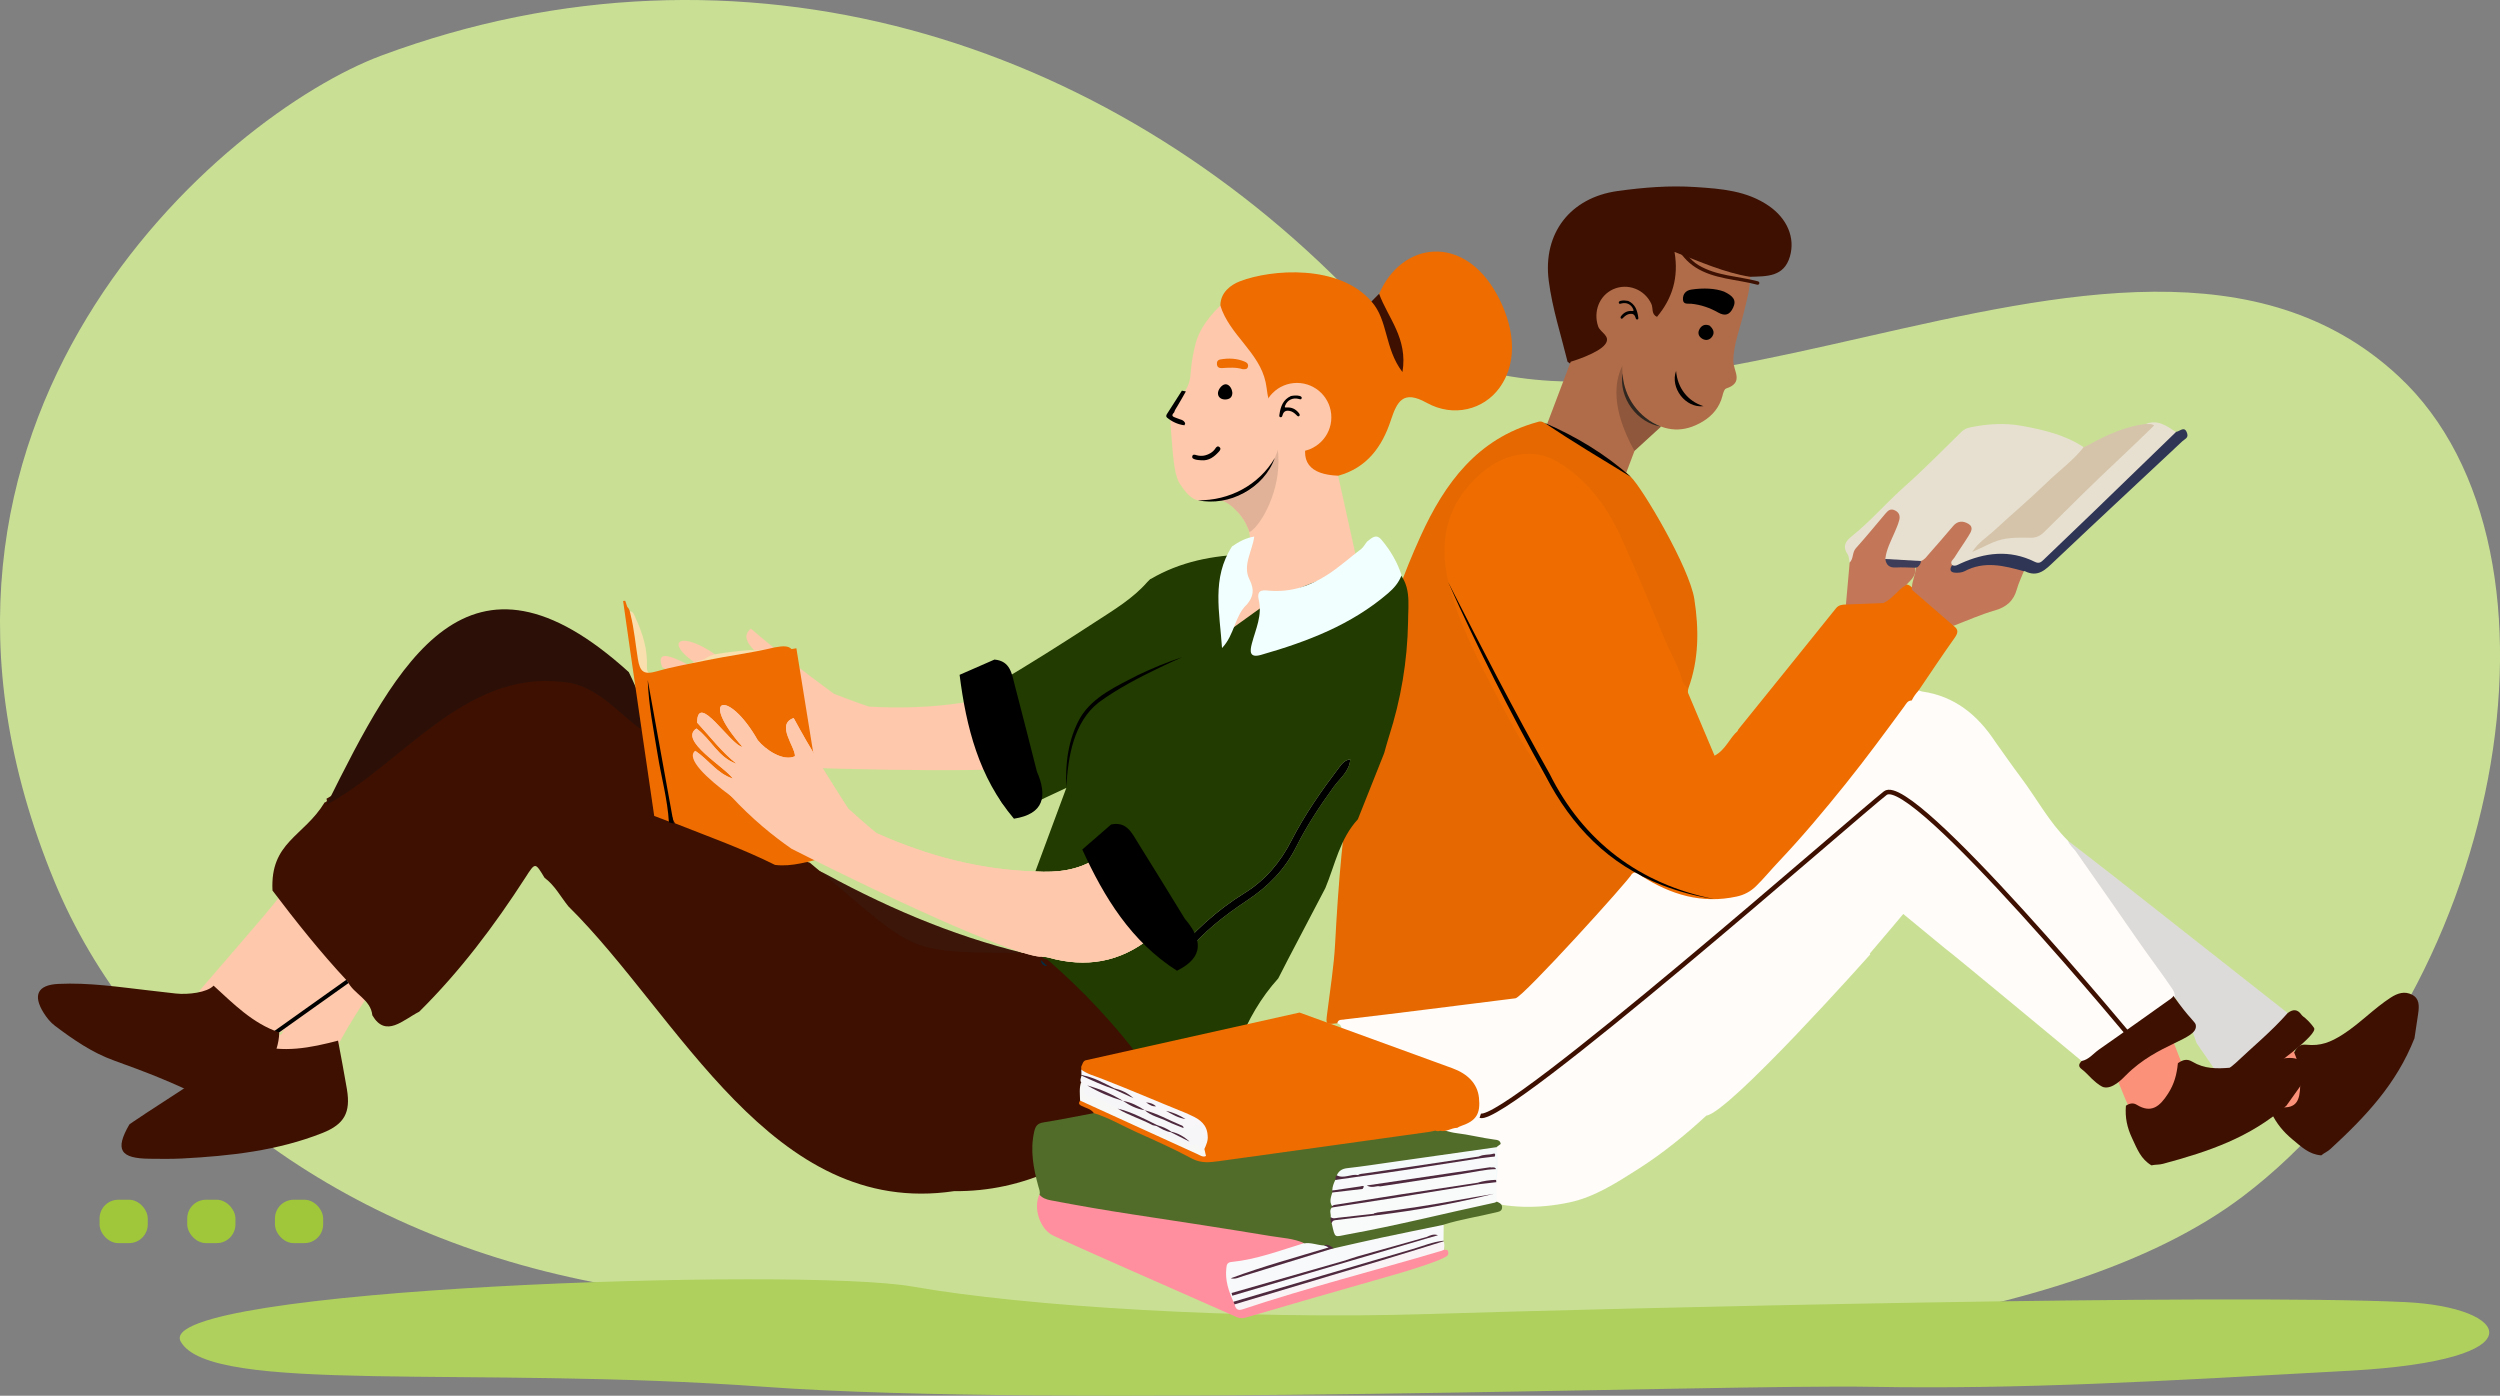 <?xml version="1.0" encoding="UTF-8"?>
<svg xmlns="http://www.w3.org/2000/svg" id="Calque_2" viewBox="0 0 591.11 330.01">
  <rect x="0" y="0" width="591.11" height="330.01" fill="#808080" stroke="none"/>
  <defs>
    <style>.cls-1{fill:#dddbd9;}.cls-1,.cls-2,.cls-3,.cls-4,.cls-5,.cls-6,.cls-7,.cls-8,.cls-9,.cls-10,.cls-11,.cls-12,.cls-13,.cls-14,.cls-15,.cls-16,.cls-17,.cls-18,.cls-19,.cls-20,.cls-21,.cls-22,.cls-23,.cls-24,.cls-25,.cls-26,.cls-27,.cls-28,.cls-29,.cls-30,.cls-31,.cls-32,.cls-33,.cls-34,.cls-35,.cls-36{stroke-width:0px;}.cls-2{fill:#2f2720;}.cls-3{fill:#f6f6f8;}.cls-4{fill:#f8dfad;}.cls-5{fill:#f9fafa;}.cls-6{fill:#fb9179;}.cls-7{fill:#e7e0d0;}.cls-8{fill:#516c29;}.cls-9{fill:#f2ffff;}.cls-10{fill:#3c1609;}.cls-11{fill:#2c1007;}.cls-13{fill:#213b00;}.cls-14{fill:#f8f9fa;}.cls-15{fill:#e1b298;}.cls-16{fill:#3d1001;}.cls-17{fill:#afd05d;}.cls-18{fill:#fffcf9;}.cls-19{fill:#f4f9f9;}.cls-37{stroke:#3d1001;stroke-width:1.08px;}.cls-37,.cls-38{fill:none;stroke-miterlimit:10;}.cls-20{fill:#2f3555;}.cls-21{fill:#e56801;}.cls-22{fill:#f7f7f6;}.cls-23{fill:#c9e094;}.cls-24{fill:#faf3f5;}.cls-25{fill:#9fc739;}.cls-26{fill:#4f2a3e;}.cls-27{fill:#c37758;}.cls-28{fill:#ff8f9e;}.cls-29{fill:#032d42;}.cls-30{fill:#d5c4aa;}.cls-31{fill:#f8f6f8;}.cls-32{fill:#ee6c00;}.cls-33{fill:#3d3d59;}.cls-38{stroke:#000;stroke-width:.93px;}.cls-34{fill:#fdc8ab;}.cls-35{fill:#8f573b;}.cls-36{fill:#b06c49;}</style>
  </defs>
  <g id="OBJECTS">
    <path class="cls-23" d="m90.26,13.11c85.02-31.56,171.43-3.66,230.04,57.12,58.6,60.78,181.6-41.95,246.83,18.73,44.52,41.41,24.13,147.87-36.91,193.99-82.97,62.68-335.27,30.87-389.85,20.21-62.88-12.29-108.85-49.57-127.53-94.83C-32.17,99.29,52.69,27.06,90.26,13.11Z"></path>
    <path class="cls-17" d="m568.83,307.88c-42.56-2.08-187.33,1.44-231.36,2.82-44.03,1.37-95.14-1.81-121.69-6.5-26.55-4.69-180.01.4-173.05,13,6.96,12.6,68.37,5.64,138.01,10.7,69.64,5.06,226.26-.63,261.59,0,35.33.63,67.73-1.27,113.25-3.8s37.91-15.02,13.24-16.22Z"></path>
    <rect class="cls-25" x="65.01" y="283.67" width="11.4" height="10.26" rx="4.43" ry="4.43"></rect>
    <rect class="cls-25" x="44.27" y="283.67" width="11.4" height="10.26" rx="4.43" ry="4.43"></rect>
    <rect class="cls-25" x="23.54" y="283.67" width="11.4" height="10.26" rx="4.43" ry="4.43"></rect>
    <path class="cls-6" d="m526.14,248.81c3.52,4.59,6.91,9.19,10.81,13.47.91,1,1.77,2,2.89,2.77,7.72-2.75,9.41-7.94,7.44-15.61-.35.19-1.07.53-1.99.52-5.15-.07-6.97-11.46-11.07-11.8-1.69-.14-4.3,1.54-8.09,10.66Z"></path>
    <path class="cls-16" d="m542.44,248.86c1.09,2.53,1.53,5,1.44,7.75-.11,3.54-.81,5.58-4.76,5.17-.96-.1-1.63.42-2.08,1.32,1.2,2.52,2.83,4.51,4.99,6.3,2.16,1.78,3.91,3.55,6.82,3.78.71-.61,1.47-.86,2.17-1.51,8.41-7.75,15.6-15.37,19.87-26.18.26-1.88.61-3.97.87-5.81.26-1.83.33-3.56-1.43-4.48-1.76-.92-3.42-.38-5.05.67-3.95,2.55-7.35,6.17-11.32,8.71-2.86,1.83-5.24,2.8-8.63,2.44-1.55-.17-2.22.54-2.89,1.84Z"></path>
    <path class="cls-16" d="m413.83,65.45c3.88-.14,7.97.09,9.39-4.82,1.28-4.4-.65-8.95-4.98-11.94-5.23-3.62-11.3-4.06-17.33-4.46-6.17-.41-12.33.09-18.45.94-11.22,1.57-17.71,10.02-16.27,21.22.84,6.52,2.89,12.78,4.45,19.14,2.93,2.43,5.25.42,7.49-1.17,2.06-1.46,3.06-3.45,1.87-6.03-.32-.7-.64-1.41-.78-2.17-.54-2.88.45-5.18,3.07-6.38,2.57-1.19,4.71-.12,6.37,2.06.96,1.27,1.23,3.62,3.24,3.38,2.28-.27,3.02-2.56,3.85-4.43.78-1.77,1.52-3.6,1.51-5.54-.02-3.43,1.6-3.46,4.14-2.36,2.24.97,4.53,1.83,6.86,2.55,1.83.57,3.71,1.21,5.56.01Z"></path>
    <path class="cls-36" d="m409.83,85.23c.06-3.73,1.53-7.44,2.43-11.14.7-2.85,1.52-5.67,1.57-8.64-6.12-.97-11.73-3.54-17.9-5.88,1.02,5.99-.48,10.97-4.14,15.34-1.4-.61-.88-2.03-1.32-3.01-1.55-3.46-5.62-5.06-9.06-3.5-3.32,1.51-4.71,5.33-3.54,8.77.5,1.46,3.08,2.27,1.7,4.19-1.58,2.22-8.19,4.17-8.19,4.17l-11.74,31.01,20.18,7.64,9.5-25.11c3.8,2.55,7.83,3.53,12.56,1.01,2.4-1.28,4.11-2.97,5.07-5.47.37-.96.55-2.54,1.18-2.75,4.35-1.46,1.66-4.1,1.7-6.62Z"></path>
    <path class="cls-32" d="m386.26,206.46c4.4,3.19,9.2,5.49,14.59,6.37,3.97.64,7.95.48,11.76-.9,2.95-1.07,4.56-3.8,6.59-5.95,11.75-12.44,22.29-25.87,32.27-39.74.12-.17.29-.3.43-.45,1.13-.47,1.46-1.5,1.76-2.55,2.82-4.14,5.58-8.32,8.48-12.39.85-1.2,1-2.01-.24-2.87-1.25-2.23-3.52-3.44-5.27-5.16-1.38-1.35-3-2.44-4.4-3.79-.45-.41-.9-.81-1.54-.86-1.34.13-2.14,1.11-3,1.97-.82.83-1.71,1.56-2.65,2.23-6.63,6.29-13.51,12.32-20.36,18.37-3.82,3.37-7.5,6.9-11.28,10.32-.77.7-1.43,1.55-2.53,1.76-1.97,1.73-2.84,4.45-5.47,5.86-2.09-4.92-4.19-9.86-6.26-14.82-.12-.29.02-.68.04-1.03-.38-1.76-1.24-3.37-1.98-4.97-4.26-9.11-7.96-18.46-11.96-27.68-2.28-5.25-5.01-10.11-8.58-14.54-2.81-3.5-6.19-6.32-10.34-7.98-4.35-1.75-8.67-1.05-12.69,1.23-6.88,3.89-11.01,9.79-12.22,17.59-.91,5.85.01,11.52,2.22,17.03,4.21,10.52,9.15,20.68,14.83,30.49,6.33,10.94,13.73,21.06,23.14,29.58,1.34,1.22,2.57,2.8,4.66,2.87Z"></path>
    <path class="cls-21" d="m386.26,206.46c-5.8-3.9-10.36-9.08-14.78-14.37-6.81-8.14-12.27-17.22-17.12-26.61-4.62-8.95-9.51-17.88-11.9-27.74-2.22-9.18-.66-17.8,6.39-24.63,3.69-3.58,8.03-6.07,13.6-5.78,3.38.18,6.01,1.77,8.5,3.61,5.8,4.28,9.7,10.16,12.61,16.61,3.56,7.89,6.87,15.91,10.21,23.89,1.31,3.13,3.11,6.06,3.99,9.37.22.83.84,1.43,1.42,2.03,2.54-6.92,2.54-14.02,1.44-21.17-1.15-7.49-12.35-26.36-15.01-28.89-5.95-5.67-13.64-8.59-20.5-12.82-.49-.3-1.03-.44-1.59-.17-14.17,3.89-21.92,14.43-27.61,26.94-7.96,17.5-12.84,35.93-16.04,54.84-2.32,13.71-3.45,27.54-4.18,41.42-.29,5.56-1.21,11.09-1.89,16.63-.33,2.65-.38,2.64,2.36,2.33,5.16-.66,10.31-1.33,15.47-1.98,9.31-1.17,18.62-2.32,27.93-3.48,1.08-.13,1.89-.57,2.53-1.57,2.56-3.99,19.12-9.86,23.47-8.39,1.08.36,1.69.7,1.55-1.09-.46-5.83-.67-11.68-.96-17.52-.02-.48.07-.96.11-1.44Z"></path>
    <path class="cls-7" d="m492.67,105.73c-4.44-2.94-9.5-4.1-14.63-5.04-4.09-.75-8.15-.46-12.2.36-.89.18-1.52.53-2.14,1.13-4.44,4.32-8.76,8.78-13.4,12.88-4.28,3.79-7.99,8.18-12.47,11.74-1.48,1.17-2.21,2.4-.99,4.23.36.54.34,1.33.5,2,.53.05.74-.34.89-.72,1.64-4.23,5.47-6.8,7.92-10.42.36-.53.96-.87,1.64-.49.65.36.7,1,.61,1.65-.14,1.05-.58,2-1.05,2.94-.68,1.38-1.31,2.78-1.7,4.27-.2.76-.63,1.64.37,2.25,2.51.27,5,.73,7.54.64,1.2-.07,2.05-.72,2.79-1.61,1.77-2.14,3.63-4.2,5.46-6.29.37-.42.72-.86,1.26-1.06.7-.26,1.39-.21,1.96.29.6.53.32,1.15.05,1.72-.91,1.89-2.24,3.51-3.31,5.29-.48.81-1.22,1.65-.13,2.56.71.32,1.36.05,2.01-.23,5.65-2.5,11.35-3.36,17.16-.53.84.41,1.62.33,2.32-.32.87-.81,1.9-1.43,2.73-2.28,8.8-8.95,18.24-17.24,27.04-26.19.67-.68,1.56-1.22,1.63-2.33-2.19-1.42-4.32-3.09-7.2-1.9.62.43.94.74.19,1.51-2.59,2.65-5.49,4.98-8.06,7.63-5.3,5.47-11.1,10.42-16.36,15.92-1.09,1.13-2.35,1.39-3.8,1.31-4.07-.22-7.93.47-11.36,2.66,7.18-6.48,14.38-13.05,21.6-19.6,1.23-1.11,2.95-1.95,3.13-3.94Z"></path>
    <path class="cls-1" d="m511.15,231.01c-.37-.46-.71-.93-1.06-1.39,0-.02,0-.04,0-.06,0,.02,0,.04,0,.06-3.93-5.07-7.35-10.49-11.11-15.68-3.25-4.48-6.39-9.04-9.58-13.57-.33-.47-.99-.86-.46-1.59,3.52,2.73,7.07,5.43,10.57,8.18,13.81,10.85,27.6,21.71,41.4,32.57.22.94-.53,1.37-1.03,1.91-1.76,1.89-3.78,3.51-5.59,5.35-2.77,2.83-6.11,5.08-8.47,8.32-1.04-.04-1.32-.95-1.75-1.61-1.52-2.31-3.12-4.56-4.68-6.84-.99-2.45-1.28-4.91-3.73-7.36,0-1.58-.8-2.77-1.79-3.85.05-.22-.01-.48-.26-.82-.87-1.17-1.53-2.49-2.44-3.62Z"></path>
    <path class="cls-27" d="m461.58,133.63c-.6-.83.22-1.28.54-1.8,1.06-1.72,2.25-3.37,3.31-5.09.57-.93,1.35-2.08-.04-2.9-1.22-.71-2.51-.74-3.58.53-1.89,2.25-3.83,4.45-5.76,6.65-.55.62-1,1.36-1.87,1.62-.63.35-.98.91-1.18,1.58-.1,1.78-1.03,3.4-.96,5.21,3.29,2.85,6.58,5.69,9.86,8.54,3.25-1.24,6.44-2.68,9.77-3.64,2.75-.79,4.44-2.25,5.2-4.99.4-1.46,1.09-2.85,1.65-4.27-.12-.91-.9-1.01-1.54-1.13-4.36-.82-8.71-1.52-12.99.49-.89.42-2.06.82-2.42-.8Z"></path>
    <path class="cls-30" d="m492.67,105.73c-2.52,3.2-5.83,5.57-8.72,8.38-4.04,3.92-8.36,7.55-12.49,11.38-1.66,1.54-3.68,2.72-5.15,5.03,2.82-1.19,5.13-2.71,7.93-3.15,1.96-.31,3.89-.26,5.83-.22,1.39.03,2.34-.44,3.3-1.39,5.9-5.83,11.77-11.7,17.84-17.36,2.74-2.55,5.39-5.17,8.13-7.8-.77-.55-1.42-.22-2.01-.37-4.83.61-9.16,2.56-13.36,4.89-.42.23-.86.41-1.29.61Z"></path>
    <path class="cls-27" d="m445.77,132.17c.24-2.26,1.32-4.22,2.19-6.26.41-.96.84-1.91,1.1-2.91.24-.92.07-1.75-.93-2.28-1.07-.57-1.67-.06-2.3.68-2.33,2.76-4.62,5.55-7.03,8.24-.9,1-.51,2.46-1.46,3.38-.29,3.3-.59,6.61-.88,9.91.23.4.63.64,1.03.61,2.61-.16,5.28.15,7.78-.94,2.18-.93,3.37-3.12,5.39-4.25,1.15-1.22,2.64-2.28,2.06-4.33-.97-.51-2.04-.4-3.05-.33-1.56.1-2.85-.35-3.9-1.51Z"></path>
    <path class="cls-32" d="m445.26,142.6c-2.94.11-5.87.22-8.81.33-.9.03-1.7.09-2.38.94-7.65,9.55-15.36,19.06-23.04,28.58-.08.1-.11.25-.16.38,1.11.78,1.61-.2,2.25-.78,4.93-4.5,9.85-9.02,14.8-13.5,5.31-4.8,10.66-9.56,15.98-14.36.51-.46.9-1.05,1.35-1.58Z"></path>
    <path class="cls-20" d="m461.58,133.63c-.72.98-.49,1.71.69,1.78.74.05,1.6-.02,2.24-.35,4.7-2.5,9.35-1.3,14.02,0,.07,0,.15-.04.21-.02,3.17,1.61,4.98-.42,7.05-2.38,10.03-9.5,20.16-18.9,30.24-28.35.5-.47,1.43-.73,1.13-1.77-.58-2.01-1.71-.54-2.62-.43-6.47,6.26-12.93,12.53-19.4,18.78-3.97,3.83-7.97,7.63-11.94,11.46-.63.6-1.08.99-2.11.48-5.9-2.92-11.77-2.21-17.56.42-.64.29-1.2.72-1.94.38Z"></path>
    <path class="cls-16" d="m547.16,243.08c-.13-.24-1-1.42-2.07-2.33-.32-.27-.7-.5-.93-.83-.96-1.37-2.05-1.32-3.26-.38-3.77,4.29-8.19,7.91-12.32,11.82-1.12,1.06-2.75,1.79-2.79,3.68.8,1.21,1.6,2.42,2.4,3.64,11.54-7.68,19.74-14.17,18.97-15.59Z"></path>
    <path class="cls-33" d="m452.87,134.24c.18-.05.35-.1.53-.14.42-.4.81-.81.78-1.45-2.8-.16-5.61-.32-8.41-.48.21,1.47,1,2.11,2.53,2.01,1.51-.09,3.04.03,4.56.06Z"></path>
    <path class="cls-18" d="m317.79,241.05c13.53-1.56,27.02-3.34,40.54-5.01,1.74-.22,27.06-28.17,27.51-29.39,1.01-.94,1.63.07,2.32.5,6.91,4.4,14.27,6.64,22.52,4.82,1.76-.39,3.23-1.18,4.53-2.45,1.85-1.81,3.48-3.82,5.26-5.7,5.63-5.93,10.87-12.2,15.99-18.57,4.77-5.94,9.27-12.08,13.79-18.22.44-.6.8-1.44,1.76-1.4.43-.88.99-1.68,1.67-2.38.26.08.51.21.78.25,7.69,1.1,13.11,5.53,17.25,11.81h0c2.02,2.82,4,5.69,6.08,8.46,3.75,4.99,6.69,10.57,11.17,15.02.33,1.04,1.24,1.65,1.84,2.5,4.92,7.01,9.84,14.03,14.7,21.08,2.65,3.84,5.49,7.54,8.1,11.4.9,1.34.84,2.26-.48,3.14-.4.27-.73.65-1.13.92-6.04,4-11.86,8.32-17.73,12.55-.59.42-1.2,1.06-2.06.49h0s-31.71-26.33-32.25-26.58l-9.94-8.19s-3.19,3.85-7.91,9.36c.06,0,.11.14.08.22-.02.05-33.28,37.4-38.73,38.1h0c-5.07,4.67-10.42,9.01-16.28,12.73-5.08,3.22-10.25,6.57-16.14,7.8-14.99,3.13-28.1-.8-38.77-11.9-7.69-8-12.04-17.86-14.92-28.44-.2-.73-.03-1.76-1.15-2.01.16-.99,1-.82,1.63-.89Z"></path>
    <path class="cls-12" d="m404.26,77.02c.79.72,1.22,1.56.63,2.48-.55.86-1.48,1.15-2.41.59-.92-.55-1.15-1.46-.58-2.38.56-.9,1.41-1.12,2.37-.7Z"></path>
    <path class="cls-12" d="m407.65,68.95c2.13,1.03,3,2,2.13,3.82-.82,1.72-1.91,2.04-3.56,1.11-1.95-1.11-4.05-1.83-6.31-2.06-.79-.08-1.95.27-1.99-1.04-.04-1.26.7-2.12,1.97-2.31,2.85-.43,5.66-.31,7.76.48Z"></path>
    <path class="cls-12" d="m402.79,96.04c-4.25.5-7.95-4.32-6.49-8.35.32,4,2.7,7.16,6.49,8.35h0Z"></path>
    <path class="cls-12" d="m384.99,71.15c-.57-.1-1.16-.17-1.76-.03-.26.06-.55.19-.47.49.09.35.39.2.63.14,1.2-.32,2.33.24,2.76,1.34.12.31.21.48-.3.44-.97-.08-1.8.3-2.43,1.06-.16.19-.37.45-.18.67.24.27.46-.03.63-.2.42-.41.87-.75,1.47-.84.72-.11,1.14.14,1.36.84.08.26.15.55.46.48.29-.06.23-.37.19-.59-.24-1.6-.72-3.05-2.37-3.8Z"></path>
    <path class="cls-35" d="m386.46,106.62c-5.8-10.44-4.43-16.59-3.12-19.58.08-.17.15-.34.24-.51-.01.53-.04,2.62.58,5.04.3,1.14,1.35,4.43,4.51,7.02,1.53,1.25,3.05,1.92,4.08,2.28-2.1,1.92-4.2,3.84-6.3,5.76Z"></path>
    <path class="cls-2" d="m383.63,88.29c.31,5.58,3.9,10.58,9.13,12.57-5.75-.87-10.04-6.84-9.13-12.57h0Z"></path>
    <path class="cls-12" d="m342.46,137.74c7.65,15.02,15.65,30.56,23.92,45.19,8,16.08,21.35,26.13,38.98,29.66-4.22-.64-8.37-1.76-12.37-3.3-12.69-4.93-21.36-13.92-27.55-25.83-8.29-14.91-16.04-30.13-22.99-45.72h0Z"></path>
    <path class="cls-16" d="m415.71,66.53c-4.69-1.25-9.88-1.28-14.14-3.85-1.97-1.19-3.04-3.08-4.75-4.52-1.42-1.19-3.67-1.42-4.68-3.06-.27-.44-.97-.04-.7.41.99,1.61,2.83,1.88,4.31,2.86,1.03.68,1.73,1.69,2.53,2.6.74.85,1.6,1.59,2.55,2.21,4.36,2.82,9.78,2.84,14.66,4.14.5.13.72-.65.21-.78h0Z"></path>
    <path class="cls-37" d="m505.5,247.28s-53.36-64.65-59.73-59.75c-6.36,4.9-89.65,78.26-95.77,76.28"></path>
    <path class="cls-12" d="m385.62,112.77c-6.91-4.22-13.78-8.33-20.5-12.82,7.44,3.19,14.46,7.41,20.5,12.82h0Z"></path>
    <path class="cls-6" d="m506.65,268.65c2.66-.71,5.29-.67,7.78-2.07,4.54-2.55,6.06-6.27,6.03-11.4-2.58.04-3.6-1.21-4.51-3.54-1.32-3.38-2.64-6.86-4.07-10.24-.34-.8-.51-1.67-1.33-2.13-4.05,3.86-8.09,7.73-12.12,11.6,2.26,3.69,3.39,7.86,5.35,11.73,1,1.96,2.23,3.88,2.87,6.05Z"></path>
    <path class="cls-16" d="m514.95,251.38c-.27,2.68-.84,4.9-2.34,7.23-1.93,3-3.95,4.73-7.4,2.6-.84-.52-1.72-.33-2.55.23-.23,2.82.28,5.17,1.48,7.72,1.2,2.56,2.04,4.87,4.55,6.38.92-.21,1.83-.11,2.73-.36,10.88-2.92,20.58-6.22,29.18-13.74,1.1-1.51,2.24-3.16,3.32-4.66,1.08-1.5,1.98-2.96,1.06-4.69-.92-1.73-2.43-2.06-4.28-1.92-4.48.35-8.87,1.91-13.37,2.28-3.24.27-6.08.29-8.93-1.4-1.31-.78-2.25-.49-3.44.33Z"></path>
    <path class="cls-16" d="m519.19,242.45c.5,3.37-8.99,4.2-16.48,11.74-.91.92-3.28,3.43-5.37,2.86-.31-.09-1.23-.55-2.69-1.94-.8-.76-1.53-1.63-2.41-2.28-.97-.71-.68-1.29-.07-1.96,1.75-.33,2.78-1.78,4.13-2.72,5.69-3.95,11.31-8.01,16.97-12.01.32-.23.53-.44.59-.69.26.36.7.98,1.27,1.74,3.31,4.42,3.94,4.39,4.07,5.26Z"></path>
    <path class="cls-34" d="m258.56,153.35c-1.16-.69-1.66-.1-2.32.8-3.09,4.25-7.53,6.48-12.39,8.03-12.42,4.29-25.21,5.64-38.27,4.9-.31-.02-3.77-1.25-8.38-3.03-6.83-4.99-13.46-10.07-19.66-15.42-3.51,2.89,2.78,6.22,3.49,8.32-2.07,2.2-7.02,1.11-9.6-.43-10.83-8.93-16.84-4.63-2.77,2.79-2.71.7-14.66-8.61-12.09-1.55,4.03,2,7.87,4.41,12.22,5.79-4.6.19-7.77-3.33-11.86-4.42-3.01,4.15,9.65,6.14,12.27,8-3.93.23-7.07-2.19-10.68-2.99,3.84,2.23,7.74,4.56,11.69,7,5.51,3.41,10.8,6.83,15.86,10.23,34.66,1.27,60.1.81,65.85-.72.91-.24,2.11-.58,2.11-.58,9.11-.83,16.17-4.95,20.84-12.93-4.04-6.25-10.09-10.12-16.3-13.81Z"></path>
    <path class="cls-32" d="m324.27,71.28c-7.59-8.81-23.59-7.69-31.17-4.74-2.04.79-4.55,2.6-4.55,5.69-.78,3.86.75,7.05,3.02,9.95,2.55,3.27,4.73,6.68,5.56,10.83.3,1.51.81,3.71,2.1,3.91,7.43,1.15,7.26,6.59,8.27,12.24.74,4.12,4.47,6.11,8.92,3.32,6.73-1.84,10.35-6.81,12.39-12.98,1.51-4.57,2.9-7.38,8.5-4.27,6.4,3.56,13.52,1.58,17.2-3.49,4.84-6.65,3.21-15.26-.59-22.16-7.93-14.4-22.49-12.48-27.83-.11.51,4.12,2.52,7.73,3.59,11.03-2.1-2.42-.95-7.46-5.4-9.21Z"></path>
    <path class="cls-34" d="m316.4,112.48c-6.68-.28-9.45-3.24-6.87-9.93,1.67-4.34-.71-7.28-4.44-6.52-5.85,1.19-5.08-2.01-5.83-5.62-1.5-7.14-8.58-11.24-10.72-18.17-4.03,3.89-5.35,7.07-5.86,9.02-.11.41-.24,1.01-.3,1.26-1.1,4.95-.61,5.91-1.26,7.99-1.08,3.41-3.07,2.94-4.12,6.35-.27.89-.39,1.73-.07,5.76.54,6.88.84,10.37,2.36,12.23.44.54,2.32,3.99,5.38,3.51,4.48-.71,6.82.67,8.23,3,.76.8,1.76,2.07,2.29,3.81,1.3,4.26-1.03,8.43-1.73,9.76-2.11,4.04-4.27,11.14-4.48,24.52,3.54-.06,11.13-.66,19.19-5.33,8.19-4.75,12.5-11.19,14.28-14.24-2.02-9.13-4.04-18.26-6.06-27.39Z"></path>
    <path class="cls-16" d="m324.27,71.28c3.98,4.44,3.06,11.1,7.33,16.69,1.33-7.95-3.45-12.83-5.52-18.51-.6.61-1.2,1.22-1.81,1.83Z"></path>
    <path class="cls-32" d="m293.81,87.29c.61.04,1.07.03,1.24-.51.2-.64-.17-1.03-.71-1.26-1.87-.8-3.83-.88-5.8-.53-.62.11-.88.56-.8,1.19.09.67.54.88,1.14.85,1.7-.1,3.41-.23,4.93.26Z"></path>
    <path class="cls-12" d="m280.4,92.54c-.67,1.17-1.32,2.34-2.01,3.49-.29.47-.61.92-.76,1.46-1.02,1.02.03,1.1.63,1.38.7.34,1.63.31,1.97,1.22-.06.16-.11.31-.17.47-1.56-.2-2.93-.84-4.13-1.82-.27-.22-.19-.57-.03-.82,1.17-1.86,2.36-3.7,3.55-5.55.32.06.64.12.95.18Z"></path>
    <path class="cls-12" d="m291.38,92.86c0,.79-.35,1.46-1.42,1.58-1.09.12-1.9-.42-1.98-1.32-.09-.91.89-2.19,1.73-2.26.78-.06,1.56.79,1.67,2Z"></path>
    <circle class="cls-34" cx="306.66" cy="98.67" r="8.13"></circle>
    <path class="cls-12" d="m305.22,93.64c.65-.12,1.33-.2,2.01-.04.29.07.63.22.54.56-.1.4-.44.23-.72.16-1.37-.36-2.67.27-3.16,1.53-.14.36-.24.55.35.5,1.11-.09,2.06.34,2.78,1.21.18.22.43.52.2.77-.28.31-.52-.04-.72-.23-.48-.47-.99-.86-1.68-.96-.82-.12-1.31.16-1.55.96-.09.3-.17.62-.53.55-.33-.07-.26-.42-.22-.67.27-1.83.83-3.49,2.71-4.34Z"></path>
    <path class="cls-15" d="m292.14,120.58c1.37,1.23,2.39,2.94,3.05,4.57.09.22.16.45.24.67,2.34-1.22,6.8-8.47,6.86-16.65,0-1.14-.07-2.09-.15-2.79-.37,1.17-3.03,9.06-10.06,11.11-1.06.31-2.45.55-4.14.45,1.34.43,2.94,1.22,4.2,2.64Z"></path>
    <path class="cls-12" d="m301.42,108.28c-2.55,7.19-10.84,11.56-18.21,10,7.37.15,14.48-3.58,18.21-10h0Z"></path>
    <path class="cls-12" d="m284.01,108.83c-.45-.05-.92-.05-1.35-.18-.38-.11-.91-.26-.74-.81.14-.49.63-.32.97-.22,1.2.34,2.29.13,3.35-.5.48-.29.85-.65,1.15-1.12.22-.34.53-.62.92-.31.45.35.22.73-.08,1.07-1.13,1.25-2.37,2.23-4.2,2.07Z"></path>
    <path class="cls-34" d="m66.57,244.52c1.48-3.19,4.64-4.43,7.38-6,4.49-2.56,8.28-6.3,13.32-7.93.51.73,1.03,1.45,1.54,2.18-4.51,6.55-8.7,13.29-11.99,20.55-5.75.77-10.66-1.58-15.49-4.21.08-.73.16-1.46.24-2.19,1.66-.8,3.33-1.6,4.99-2.4Z"></path>
    <path class="cls-13" d="m329.82,134.48c-11.46-.57-21.57,3.56-31.33,8.96-2.27,1.63-4.54,3.26-7.25,5.21.46-6.42,3.4-11.73,3.67-17.57-8.07.21-15.82,1.69-22.88,5.85l.02-.09c-.26.26-.51.51-.77.77-3.44,3.94-7.91,6.58-12.2,9.38-7.82,5.1-15.72,10.09-23.76,14.84-2.47,1.46-3.6,3.05-3.14,5.81.54,3.25,1.08,6.5,1.62,9.76h0c.37,4.07,1.55,7.94,2.75,11.82,1.46,2.47,3.46,2.81,5.95,1.61,3.19-1.55,6.42-3.03,9.63-4.54-2.44,6.59-4.88,13.18-7.33,19.77,5.09.29,10.03-.22,14.43-3.09.94-.61,1.62-.98,2.46.08,4.49,5.66,8.76,11.43,10.31,18.71-7.2,5.79-15.26,7.14-24.08,4.66-.69-.19-1.45-.15-2.18-.21.1.25.21.51.31.76l.04.04c.5.47.99.94,1.49,1.41,8.55,7.43,16.27,15.64,23,24.76,1.44,1.95,3.09,3.83,3.65,6.31,1.61,1.84,2.45,3.93,2.14,6.41,5.56-1.12,8.49-5.52,11.79-9.45,1.58-3.18,3.38-6.27,4.67-9.55,2.27-5.74,5.27-10.99,9.41-15.57.74-1.45,1.48-2.9,2.23-4.35,2.97-5.66,5.94-11.33,8.9-16.99,2.31-5.55,3.42-11.66,7.69-16.28,2.07-5.21,4.15-10.42,6.22-15.63.37-1.29.71-2.6,1.12-3.88,2.84-8.81,4.36-17.85,4.53-27.11h0c.01-4.47.93-9.16-3.14-12.61Zm-23.36,65.8c-2.68,5.34-6.61,9.31-11.47,12.54-5.5,3.66-10.69,7.67-14.83,12.89-1.32,1.66-1.6,1.67-2.91.58,4.86-5.95,10.47-11.09,17-15.13,4.98-3.08,8.5-7.32,11.13-12.47,3.15-6.14,7.1-11.78,11.27-17.27.67-.89,1.38-1.76,2.61-1.88-.18,2.82-2.43,4.46-3.9,6.48-3.3,4.55-6.4,9.25-8.9,14.25Z"></path>
    <path class="cls-34" d="m67.18,210.68c.35.1.91.1,1.01.31,3.9,8.38,11.16,14.11,16.74,21.16-1.8,1.77-4.48,2.34-6.02,4.45-5.04,1.63-8.83,5.36-13.32,7.92-2.74,1.57-5.9,2.81-7.38,6,.53-1.87-.92-2.93-1.81-4.13-3.03-4.08-6.18-8.07-9.28-12.09,4.93-5.72,9.88-11.43,14.79-17.18,1.81-2.11,3.53-4.29,5.29-6.45Z"></path>
    <path class="cls-29" d="m76.21,192.2c-.05.62-.17,1.22-.85,1.47.28-.49.57-.98.85-1.47Z"></path>
    <path class="cls-29" d="m77.17,190.45c.27.52.04.78-.47.9.16-.3.31-.6.47-.9Z"></path>
    <path class="cls-29" d="m76.79,191.25c-.2.32-.4.65-.59.97.2-.32.4-.65.59-.97Z"></path>
    <path class="cls-10" d="m191.46,205.57c1.42-.13,2.66.49,3.82,1.12,15.99,8.68,32.64,15.62,50.47,19.52.1.25.21.51.31.76-7.85-1.15-15.71-.36-23.56,0-2.08.1-3.85-.41-5.45-1.66-5.85-4.56-12.47-8.02-17.88-13.28-2.34-2.28-5.49-3.86-7.71-6.47Z"></path>
    <path class="cls-16" d="m76.2,190.63s.01-.02.01-.02v.02Z"></path>
    <path class="cls-16" d="m270.6,251.59c-6.73-9.11-14.45-17.33-23-24.76-.91-.03-1.41-.5-1.49-1.41l-.04-.04c-33.68-.36-27.5,1.11-54.6-21.4-6.9-2.11-12.46-5.63-14.04-13.34-9.12-3.23-16.06-11.21-22.86-17.81,0,0,.08-.01.08-.01-7.53-4.06-12.43-12.53-21.71-13.19-23.17-2.52-38.2,19.42-55.76,29.23.26.51.05.76-.43.88-4.96,8.13-12.91,9.34-12.32,20.82,5.33,7.05,11.43,14.73,17.75,21.47,1.45,3.04,5.47,4.22,5.86,8.04,3.18,5.43,7.28,1.05,11.08-.86,9.67-9.57,17.79-20.37,25.14-31.77,2.31-3.58,2.26-3.6,4.5.11,2.42,1.79,3.79,4.46,5.62,6.74,26.15,25.8,48.09,73.79,91.21,67.35,16.75.16,30.57-7.19,42.89-17.94,1.31-2.55,3.67-4.06,5.77-5.82-.56-2.48-2.21-4.36-3.65-6.31Z"></path>
    <path class="cls-16" d="m76.7,189.75s.03-.01.04-.01c.02-.03.03-.05.05-.08,0,0-.09.09-.09.09Z"></path>
    <path class="cls-11" d="m148.69,158.93c-38.06-34.52-54.59-2.53-71.44,31.31,17.76-9.53,32.47-31.65,55.67-29.02,9.28.66,14.17,9.12,21.71,13.19-1.66-5.28-3.49-10.5-5.95-15.48Z"></path>
    <path class="cls-29" d="m246.11,227.01c.5.47.99.94,1.49,1.41-.91-.03-1.41-.5-1.49-1.41Z"></path>
    <path class="cls-29" d="m154.57,174.42c.18.26.36.51.54.77-.18-.26-.36-.51-.54-.77Z"></path>
    <path class="cls-12" d="m277.25,226.3c4.86-5.95,10.47-11.09,17-15.13,4.98-3.08,8.5-7.32,11.13-12.47,3.15-6.14,7.1-11.78,11.27-17.27.67-.89,1.38-1.76,2.61-1.88-.18,2.82-2.43,4.46-3.9,6.48-3.3,4.55-6.4,9.25-8.9,14.25-2.68,5.34-6.61,9.31-11.47,12.54-5.5,3.66-10.69,7.67-14.83,12.89-1.32,1.66-1.6,1.67-2.91.58Z"></path>
    <path class="cls-12" d="m252.14,186.29c-.33-5.63.44-11.6,3.28-16.59,2.98-5.01,8.69-7.49,13.65-10.09,3.42-1.62,6.92-3.08,10.51-4.24-1.73.76-3.45,1.53-5.14,2.36-5.07,2.43-10.12,5.04-14.65,8.35-5.99,4.7-7.3,13.01-7.66,20.2h0Z"></path>
    <path class="cls-9" d="m331.39,136.01c-1-3.09-2.61-5.83-4.69-8.31-1.34-1.67-2.37-.45-3.45.35-.49.57-.81,1.27-1.41,1.76-2.74,2.06-5.26,4.38-8.2,6.23-4.11,2.6-8.41,3.98-13.27,3.64-1.46-.1-3.3-.54-2.77,2.08.93,3.69-.7,6.97-1.6,10.38-.48,1.81-.64,3.51,2.17,2.7,10.87-3.11,21.33-7.08,30.06-14.59,1.35-1.16,2.53-2.51,3.16-4.25Z"></path>
    <path class="cls-9" d="m294.81,142.94c1.54-1.84,1.86-3.48.62-5.94-1.69-3.34.7-6.74,1.13-10.13-1.96.3-3.65,1.23-5.25,2.33-4.88,7.49-2.92,15.61-2.37,24.03,3.02-3.18,2.96-7.59,5.87-10.3Z"></path>
    <path class="cls-12" d="m235.14,155.95c3.8.33,4.11,3.45,4.82,6.16,1.78,6.75,3.47,13.52,5.2,20.29,2.51,5.82,1.75,10.05-5.42,11.18-8.3-9.82-11.28-21.66-12.85-34.02,2.75-1.2,5.5-2.41,8.25-3.61Z"></path>
    <path class="cls-4" d="m148.81,144.51c.68,4.92,1.33,9.84,2.04,14.76.25,1.69,1.52,1.63,2.78,1.38,8.73-1.67,17.45-3.34,26.18-5.02,1.33-.26,2.66-.53,3.99-.8-.5-1.42-1.77-1.07-2.81-1.21-.82-.1-1.63.11-2.45.14-.4,0-.81,0-1.21-.06-2.7.22-5.4.5-8.08.97-.99.17-1.88.52-2.65,1.19-4.06,1.17-8.11,2.35-12.17,3.52-1.22.01-1.51-.77-1.47-1.78.17-4.12-1.02-7.91-2.73-11.59-.32-.68-.47-1.46-1.43-1.5Z"></path>
    <path class="cls-32" d="m196.83,200.15c-.84-3.9-1.22-7.89-2.47-11.7-.14-.39-.33-.7-.55-.97l-5.51-34.2-1.15.19c-.75-.77-1.89-.79-4.02-.39-5.4,1.31-10.92,1.97-16.36,3.1-3.81.8-7.65,1.45-11.41,2.53-3.11.89-4.04.23-4.55-2.94-.56-3.48-.86-7.01-1.72-10.44-.16-.66-.21-1.34-.77-1.82-.17-.49-.33-.98-.5-1.47-.16.02-.33.04-.49.06,1.1,8.01,6.88,47.61,7.35,50.82,1.28.49,2.56.97,3.84,1.46.25-.41.37-.82.44-1.23.13.55.34,1.08.69,1.54,7.92,3.14,15.97,6,23.6,9.82,4.15.5,8.03-.89,11.98-1.75,1.29-.28,1.85-1.32,1.58-2.6Z"></path>
    <path class="cls-12" d="m159.29,194.75c-2.05-11.32-4.1-22.64-6.14-33.96.21,5.99,1.4,11.81,2.35,17.66.86,5.33,2.34,10.56,2.66,15.98.38.1.76.21,1.14.31Z"></path>
    <path class="cls-34" d="m261.7,203.05c-.84-1.05-1.52-.69-2.46-.08-4.4,2.87-9.34,3.38-14.44,3.09-13.13-.41-25.57-3.7-37.51-9.05-.29-.13-3.08-2.51-6.75-5.82-4.6-7.1-8.99-14.21-12.88-21.41-4.31,1.46.39,6.81.3,9.02-2.71,1.32-6.95-1.47-8.82-3.82-6.95-12.2-14.09-10.32-3.58,1.62-2.79-.31-10.63-13.26-10.74-5.75,3.06,3.31,5.78,6.92,9.35,9.76-4.37-1.46-6.07-5.88-9.51-8.36-4.29,2.81,6.83,9.17,8.62,11.85-3.75-1.19-5.82-4.57-8.92-6.59-4.44,3.63,19.23,18.36,23.09,19.66,1.88.37,46.55,27.79,58.31,29.03.13.01,1.05-.1,2.17.21,8.81,2.47,16.87,1.13,24.08-4.66-1.55-7.28-5.82-13.05-10.31-18.71Z"></path>
    <path class="cls-34" d="m261.7,203.05c-.84-1.05-1.52-.69-2.46-.08-4.4,2.87-9.34,3.38-14.44,3.09-13.13-.41-25.57-3.7-37.51-9.05-.29-.13-3.08-2.51-6.75-5.82-4.6-7.1-8.99-14.21-12.88-21.41-4.31,1.46.39,6.81.3,9.02-2.71,1.32-6.95-1.47-8.82-3.82-6.95-12.2-14.09-10.32-3.58,1.62-2.79-.31-10.63-13.26-10.74-5.75,3.06,3.31,5.78,6.92,9.35,9.76-4.37-1.46-6.07-5.88-9.51-8.36-4.29,2.81,6.83,9.17,8.62,11.85-3.75-1.19-5.82-4.57-8.92-6.59,2.21,3.31,4.98,6.97,8.43,10.7,5.03,5.44,10.08,9.51,14.38,12.49,29.95,15.12,52.65,24.87,58.58,25.49.05,0,1-.12,2.17.21,8.81,2.47,16.87,1.13,24.08-4.66-1.55-7.28-5.82-13.05-10.31-18.71Z"></path>
    <path class="cls-12" d="m262.7,194.95c3.73-.81,4.95,2.08,6.44,4.45,3.71,5.92,7.34,11.88,11,17.83,4.13,4.81,4.66,9.08-1.85,12.29-10.85-6.91-17.21-17.32-22.39-28.66,2.27-1.97,4.54-3.93,6.8-5.9Z"></path>
    <line class="cls-38" x1="82.17" y1="232.03" x2="58.22" y2="249.07"></line>
    <path class="cls-16" d="m66.01,244.11c-6.28-2.13-10.78-6.75-15.51-11.06-1.5,1.64-6.08,2.18-8.94,1.86-2.06-.24-4.11-.48-6.17-.71-7.18-.81-14.36-1.92-21.61-1.56-4.9.24-6.07,2.67-3.45,6.86.71,1.13,1.6,2.25,2.66,3.04,4.34,3.27,8.8,6.36,13.98,8.22,7.12,2.56,14.18,5.26,21.04,8.78,3.91-.82,7.88-1.37,12.15-.57,2.1-5.22,5.77-9.33,5.86-14.86Z"></path>
    <path class="cls-16" d="m82.04,257.6c-.64-3.86-1.4-7.7-2.11-11.55-6.49,1.7-13.01,3.02-19.67.88-2.9,1.31-30.07,19-29.69,18.97-3.44,5.97-2.17,8.01,4.81,8.08,2.56.03,5.13.07,7.69-.06,11.32-.6,22.54-1.82,33.19-6.04,5.18-2.06,6.67-4.85,5.78-10.26Z"></path>
    <path class="cls-8" d="m353.82,271.25c.34-.26.67-.51,1.01-.77-.09-.91-.87-.95-1.47-1.03-3.05-.4-6.02-1.18-9.08-1.54-1.6-.19-3.15-.86-4.77-1.08-7.09,1.03-14.2,2-21.29,3.03-5.59.82-11.2,1.52-16.78,2.36-4.21.63-8.45.98-12.64,1.7-2.39.41-4.67.29-7.06-.85-6.92-3.3-13.84-6.64-20.87-9.72-.71-.31-1.42-.81-2.2-.17-3.99.75-7.98,1.57-11.99,2.21-1.4.23-1.86.89-2.15,2.18-1,4.43-.18,8.69.98,12.93.17.64.49,1.25.28,1.95.15,1.49,1.32,1.77,2.46,2.01,4.58.99,9.2,1.78,13.82,2.54,5.64.93,11.28,1.86,16.94,2.69,5.65.83,11.33,1.49,16.95,2.51,4,.72,8.06,1.13,11.98,2.26,1.63.31,3.28.47,4.95.44.96-.14,1.71.47,2.58.69,2.96-.27,5.81-1.18,8.72-1.74,4.94-.96,9.85-2.04,14.75-3.19.88-.21,1.8-.35,2.44-1.11,4-1.25,8.15-1.87,12.21-2.86.65-.16,1.42-.21,1.56-1.02.15-.89-.53-1.26-1.24-1.55-1.35-.57-2.64-.07-3.93.22-5.94,1.32-11.83,2.81-17.78,4.07-4.46.94-8.93,1.88-13.41,2.71-2.36.44-2.36.42-3.17-1.77-.21-.5-.5-.98-.38-1.56.11-.7.07-1.42.16-2.12.02-.18.01-.35,0-.53-.26-1.04.08-2.04.14-3.07,0-.17.01-.34.02-.52.1-.87.56-1.63.69-2.49.05-.47.28-.86.58-1.22,1.54-1.2,3.45-1.12,5.22-1.36,9.68-1.31,19.35-2.7,29.01-4.19.98-.15,2.1-.09,2.81-1.05Z"></path>
    <path class="cls-28" d="m308.34,293.94c-2.48-1.14-5.21-1.23-7.83-1.67-10.86-1.8-21.74-3.47-32.63-5.12-6.5-.98-12.97-2.11-19.43-3.34-1.06-.2-1.99-.53-2.69-1.36-1.52,3.19.12,8.26,3.36,9.75,7.03,3.23,14.12,6.34,21.19,9.47,7.35,3.26,14.73,6.47,22.07,9.74.8.36,1.49.32,2.27.09,10.71-3.11,21.4-6.23,32.13-9.27,4.52-1.28,9.03-2.57,13.4-4.28.62-.24,1.23-.54,1.81-.87.4-.23.53-.64.43-1.11-.13-.63-.65-.4-1.03-.49-.9-.64-1.77-.12-2.62.12-14.58,4.23-29.24,8.16-43.72,12.73-.85.27-1.84.97-2.64-.17-.13-.25-.27-.49-.35-.76-.86-1.96-1.38-4-1.51-6.13-.08-1.34.42-2.02,1.92-2.27,4.98-.85,9.75-2.49,14.58-3.93.58-.17,1.16-.42,1.26-1.16Z"></path>
    <path class="cls-14" d="m308.34,293.94c-5.67,1.73-11.24,3.86-17.2,4.45-1.08.11-1.1.81-1.18,1.5-.33,2.82.56,5.39,1.67,7.91.63.73,1.35.27,1.99.09,6.59-1.9,13.16-3.86,19.73-5.83,8.49-2.55,16.98-5.08,25.49-7.55.88-.25,1.76-.49,2.47-1.12.01-1.27.03-2.54.04-3.8-4.93,1.02-9.87,2.01-14.79,3.06-3.74.8-7.46,1.67-11.19,2.51-2.56.27-4.93,1.26-7.37,1.97-5.2,1.5-10.36,3.14-14.42,4.41,6.14-1.96,13.44-4.1,20.71-6.3-.15-.95-.84-.48-1.18-.75-1.6-.06-3.13-.77-4.76-.51Z"></path>
    <path class="cls-5" d="m314.88,289.24c.84,3.76.57,3.2,3.79,2.62,11.66-2.1,23.14-5.02,34.72-7.5.17-.04.33-.15.49-.23-.03-1.54-.05-3.07-.08-4.61-.68-.89-1.56-.34-2.36-.33-.67,0-1.28.37-1.96.34-5,.66-9.97,1.48-14.95,2.31-5.75.95-11.53,1.77-17.26,2.81-.85.15-1.67.33-2.37.87-.69.69-.14,1.52-.27,2.28.51.83,1.26.48,1.97.4,2.71-.3,5.39-.83,8.12-.99,9.04-1.3,18.07-2.62,25.06-4.08-6.77,1.37-15.56,2.79-24.4,3.94-3.15.42-6.31.78-9.45,1.25-.59.09-1.31-.07-1.06.93Z"></path>
    <path class="cls-31" d="m286.1,268.71c.03-2.41-1.02-4.18-3.25-5.11-8.24-3.43-16.49-6.83-24.76-10.21-.75-.31-1.51-.87-2.42-.48,0,.43.02.86.03,1.29,2.63.83,5.07,2.14,7.62,3.16,1.36.65,2.82,1.05,3.68,1.54-.91-.49-2.43-.89-3.8-1.62-2.56-.85-4.84-2.38-7.5-2.97-.06.53-.42,1.05-.07,1.61.15.21.18.48.37.67.34.28.72.48,1.15.58,2.73.94,5.37,2.1,7.95,3.41.15.09.3.15.47.2,1.66.55,3.26,1.22,4.8,2.05.15.09.31.14.48.19,2.9,1.28,5.92,2.32,8.67,3.93.57.29,1.2.34,1.78.18,1.27-.35,2.31-.62,2.79,1.17.18.67,1.19,1,2.02.42Z"></path>
    <path class="cls-24" d="m291.91,308.41c.24,1.02.67,1.58,1.9,1.17,15.53-5.18,31.41-9.2,47.1-13.86.17-.05.34-.14.5-.22.04-.67.24-1.34-.09-1.99-6.02,1.48-11.91,3.42-17.86,5.17-10.07,2.96-20.12,6-30.18,8.99-.51.15-1.09.17-1.37.74Z"></path>
    <path class="cls-32" d="m340.63,267.22c-1.63-.81-3.24,0-4.81.18-5.17.56-10.28,1.6-15.43,2.24-2.68.33-5.34,1-8.09.96-1.68-.03-3.3.59-4.99.79-6.5.76-12.96,1.82-19.44,2.74-1.09.16-2.33.44-2.21-1.39-1.71.06-3.13-.79-4.62-1.45-7.35-3.27-14.54-6.89-21.91-10.12-1.18-.52-2.29-1.5-3.76-.93-.35.54-.41.84.34,1.23.99.52,2.23.69,2.92,1.72,3.57,1.1,6.77,3.01,10.15,4.53,4.39,1.97,8.8,3.93,13.02,6.21,2.23,1.2,4.35.9,6.54.6,16.53-2.27,33.06-4.59,49.59-6.9.48-.07.95-.2,1.43-.3.43.14.85.25,1.24-.09Z"></path>
    <path class="cls-19" d="m353.82,271.25c-8.25,1.17-16.5,2.35-24.75,3.52-3.49.5-6.98,1.04-10.49,1.43-1.24.14-2.03.62-2.51,1.71.37,1.27,1.43.89,2.21.79.95-.12,1.9-.28,2.85-.33,3.74-.74,7.53-1.13,11.29-1.72,5.62-.88,11.24-1.72,16.85-2.63,1.21-.16,2.41-.83,3.66-.17.39.82-.17,1.25-.68,1.71-.07.15-.09.3-.06.46.21.41.67.65.8,1.13.17.66.11,1.37.48,1.97.09.16.2.3.32.42.39-2.76.52-5.53.03-8.3Z"></path>
    <path class="cls-22" d="m255.38,260.23c9.26,4.23,18.52,8.46,27.78,12.67.84.38,1.75,1.13,2.5-.17.07-.55.05-1.05-.68-1.11-1.04-.97-2.06-1.86-3.69-1.33-.49.16-.98-.36-1.45-.63-1.59-.9-3.19-1.8-5.04-2.11-.98-.17-1.63-.74-1.95-1.69-1.51-1.48-3.61-1.84-5.41-2.77-.9-.47-1.86-.83-2.73-1.38-2.29-1.12-4.51-2.44-7.02-3.04-1.33-.32-.83-1.82-1.68-2.42-.13-.12-.27-.24-.4-.36-.46,1.42-.27,2.87-.23,4.31Z"></path>
    <path class="cls-26" d="m291.91,308.41c11.55-3.45,23.11-6.9,34.66-10.37,4.93-1.48,9.84-3.02,14.75-4.54,0,0,0-.14,0-.14-2.55.25-4.9,1.26-7.32,1.97-14.13,4.12-28.24,8.3-42.36,12.46.09.21.19.42.28.62Z"></path>
    <path class="cls-26" d="m263.46,257.31c-2.5-1.24-4.93-2.67-7.76-3.11,0,0,0,.11,0,.11,2.5,1.17,5.02,2.31,7.63,3.21.04-.07.09-.14.13-.21Z"></path>
    <path class="cls-26" d="m353.8,279.54c-.02-.19-.04-.39-.06-.58-1.53-.95-2.95-.53-4.34.33-.19.37-.01.58.32.71,1.36-.16,2.73-.32,4.09-.48,0,0-.02.02-.02.02Z"></path>
    <path class="cls-5" d="m349.33,279.66c1.43-.47,2.91-.63,4.4-.7,0-.85,0-1.7-.01-2.54-2.99-.84-5.87.21-8.76.63-5.56.81-11.13,1.63-16.69,2.47-.55.08-1.07.22-1.58.4-1.45,1.36-3.14,1.14-4.86.72-2.32.19-4.71.07-6.82,1.31-.31,1.08-.76,2.15-.05,3.25,3.99-.35,7.91-1.2,11.86-1.79,6.64-1.01,13.26-2.14,19.9-3.14.89-.13,1.78-.25,2.61-.61Z"></path>
    <path class="cls-14" d="m322.18,281.12c1.58.82,3.38.55,4.14-.61-.14-.23-.35-.26-.59-.22,0-.3.25-.1.33-.11,6.4-.92,12.8-1.93,19.2-2.88,2.36-.35,4.79-.4,7.06-1.31,0-.1,0-.2,0-.31.56-.79.66-1.56-.04-2.33-.71-.16-1.37.17-2.06.16-9.52,1.65-19.08,3.02-28.64,4.41-1.94.41-3.99.23-5.85,1.07-.39.79-.7,1.6-.72,2.5,1.44.42,2.79-.28,4.19-.33.99-.04,1.97-.56,2.97-.04Z"></path>
    <path class="cls-26" d="m349.33,279.66c-5.98.91-11.97,1.8-17.95,2.72-5.08.79-10.16,1.62-15.24,2.42-.42.07-.85.06-1.18.4-.04.1-.05.2-.04.31,4.96-.76,9.93-1.51,14.89-2.3,6.64-1.05,13.27-2.14,19.91-3.21-.13-.12-.26-.23-.38-.35Z"></path>
    <path class="cls-26" d="m313.1,294.44c.31.15.62.3,1.06.51-7.83,2.36-15.6,4.48-23.16,7.29,1.1.3,2.01-.24,2.97-.53,7.14-2.18,14.26-4.39,21.39-6.59-.7-.43-1.34-1.02-2.27-.68Z"></path>
    <path class="cls-26" d="m314.88,289.24c.09-.46.33-.68.84-.74,3.28-.37,6.55-.78,9.82-1.17.02-.69-.38-.46-.74-.34-2.81.31-5.62.62-8.42.94-.59.07-1.19.3-1.73-.14-.03.5-.15,1.02.23,1.45Z"></path>
    <path class="cls-26" d="m322.18,281.12c.75-1.07-.26-.64-.56-.6-2.2.3-4.4.64-6.6.97,0,.16,0,.31,0,.47,2.39-.28,4.77-.56,7.16-.84Z"></path>
    <path class="cls-26" d="m315.73,278.99c1.93-.27,3.87-.55,5.8-.82.04-.31,0-.54-.39-.33-1.69-.34-3.37.94-5.07.06-.38.28-.3.7-.34,1.08Z"></path>
    <path class="cls-3" d="m256.02,256.28c-.24,1.95.22,2.97,2.56,3.3,1.97.28,3.79,1.65,5.67,2.54,3.15,1.22,6.21,2.67,9.3,4.02,1.14.43,2.2,1.06,3.35,1.49,1.14.43,2.2,1.01,3.29,1.55-1.12-.55-2.21-1.13-3.37-1.6-1.14-.39-2.17-1.03-3.29-1.46-.32-.18-.65-.21-1-.08,0,1.08.62,1.83,1.57,1.97,2.34.37,4.35,1.41,6.3,2.63.43.27.91.31,1.41.16.8-.23,1.5-.42,1.83.74.25.87.88.19,1.34.08.96-.5,1.96-.99.87-2.29-.24-.28.59-.25.24-.63-.83-.37-2.37,0-1.67-1.93.19-.52-1.18-.66-1.82-1.01-.53,1.48-1.94.38-2.77.95-2.92-1.72-6.19-2.68-9.18-4.24l.03.02c-1.72-.73-3.46-1.42-5.16-2.22l.03.02c-2.82-1.27-5.67-2.44-8.5-3.69-.34-.12-.69-.23-1.03-.35Z"></path>
    <path class="cls-26" d="m318.22,297.98c-9.01,2.58-18.02,5.16-27.03,7.74l.18.64c9.08-2.67,18.16-5.35,27.24-8.02.05-.32.01-.54-.39-.36Z"></path>
    <path class="cls-26" d="m318.22,297.98c.13.12.26.24.39.36,6.23-1.83,12.46-3.66,18.69-5.5.11-.08.14-.16.11-.24-.04-.08-.07-.12-.11-.12-5.39,1.51-10.79,3.02-16.17,4.55-.98.28-1.94.63-2.91.94Z"></path>
    <path class="cls-26" d="m337.3,292.48c0,.12,0,.24,0,.36.9-.26,1.8-.51,2.71-.77-1-.39-1.86.02-2.71.41Z"></path>
    <path class="cls-26" d="m324.81,286.99c.25.11.49.22.74.34,9.31-1.14,18.54-2.78,27.66-5.06-2.82.49-5.65.95-8.47,1.47-6.33,1.17-12.69,2.16-19.08,2.95-.29.04-.57.19-.85.3Z"></path>
    <path class="cls-26" d="m270.65,262.49c1.53,1.4,3.59,1.76,5.37,2.65,1.23.61,2.54,1.06,3.81,1.59.04-.49-.34-.6-.67-.73-2.84-1.16-5.52-2.72-8.52-3.5Z"></path>
    <path class="cls-26" d="m257.05,256.63c2.68,1.58,5.52,2.8,8.5,3.69-2.65-1.66-5.5-2.85-8.5-3.69Z"></path>
    <path class="cls-26" d="m265.52,260.29c1.57,1.08,3.24,1.93,5.16,2.22-1.59-1.04-3.26-1.89-5.16-2.22Z"></path>
    <path class="cls-26" d="m263.32,257.52c1.56.71,3.12,1.43,4.68,2.14-1.31-1.22-2.86-1.94-4.55-2.35-.08.04-.13.11-.13.21Z"></path>
    <path class="cls-26" d="m275.7,262.66c1.48.83,2.92,1.7,4.62,1.93-1.44-.9-2.96-1.6-4.62-1.93Z"></path>
    <path class="cls-26" d="m273.34,261.58c-.57-.54-1.24-.83-2.37-.93.91.66,1.54,1.01,2.37.93Z"></path>
    <path class="cls-26" d="m352.32,275.99c-9.55,1.41-19.11,2.82-29.17,4.31,1.4.77,2.31-.05,3.18.22,6.49-.99,12.98-2,19.47-2.97,2.64-.39,5.25-1.05,7.94-1.12-.31-.66-.94-.28-1.41-.43Z"></path>
    <path class="cls-26" d="m321.14,277.84c.13.11.26.22.39.33,3.53-.5,7.06-.98,10.59-1.52,6.11-.93,12.22-1.9,18.33-2.85.04-.68-.34-.51-.72-.36-5.22.78-10.44,1.57-15.67,2.35-3.84.57-7.69,1.13-11.54,1.68-.48.07-.97.05-1.39.36Z"></path>
    <path class="cls-5" d="m352.32,273.57c-.05.7-.24,1.4,0,2.11,1.87.01,1.69-.99,1.09-2.2-.39-.29-.76-.33-1.09.1Z"></path>
    <path class="cls-26" d="m352.32,273.57c.36-.03.73-.06,1.09-.1.18-.38.2-.85-.33-.68-1.1.34-2.3.08-3.34.66.24.12.48.24.72.36.62-.08,1.25-.15,1.87-.23Z"></path>
    <path class="cls-26" d="m273.67,266.06c-3.06-1.5-6.06-3.14-9.42-3.94,2.61,1.62,5.59,2.46,8.27,3.92.33.07.65.14.98.21.16.06.23.05.23-.03,0-.11-.02-.17-.06-.17Z"></path>
    <path class="cls-26" d="m276.84,267.71c1.48.75,2.96,1.49,4.44,2.24-1.25-1.19-2.68-1.99-4.31-2.37l-.12.13Z"></path>
    <path class="cls-26" d="m276.96,267.58c-1-.71-2.1-1.2-3.29-1.52-.05.07-.11.13-.17.19,1.05.64,2.1,1.25,3.33,1.46,0,0,.12-.13.12-.13Z"></path>
    <path class="cls-32" d="m256.92,250.65l50.35-11.24,36.12,13.16c3.6,1.32,5.94,3.61,6.3,6.96.4,3.81-.62,5.46-4.15,6.67-.35.12-.68.27-.99.47-1.4-.01-2.62,1.09-4.09.68-.54-.07-1.05-.38-1.61-.2-1.96.64-4.04.64-6.05.95-7.66,1.16-15.34,2.17-23,3.3-5.35.79-10.71,1.47-16.08,2.15-2.28.29-4.54.78-6.85.85-.87.03-1.61-.04-1.73-1.12-.15-.53-.23-1.07-.37-1.6.46-1.03.93-2.06.77-3.23-.15-2.53-1.83-3.8-3.93-4.72-.45-.2-.87-.43-1.33-.61-6.67-2.68-13.26-5.55-19.97-8.14-1.57-.61-3.25-1.03-4.64-2.07-.01-.22-.02-.45-.03-.67.33-.61.39-1.49,1.28-1.59Z"></path>
  </g>
</svg>
